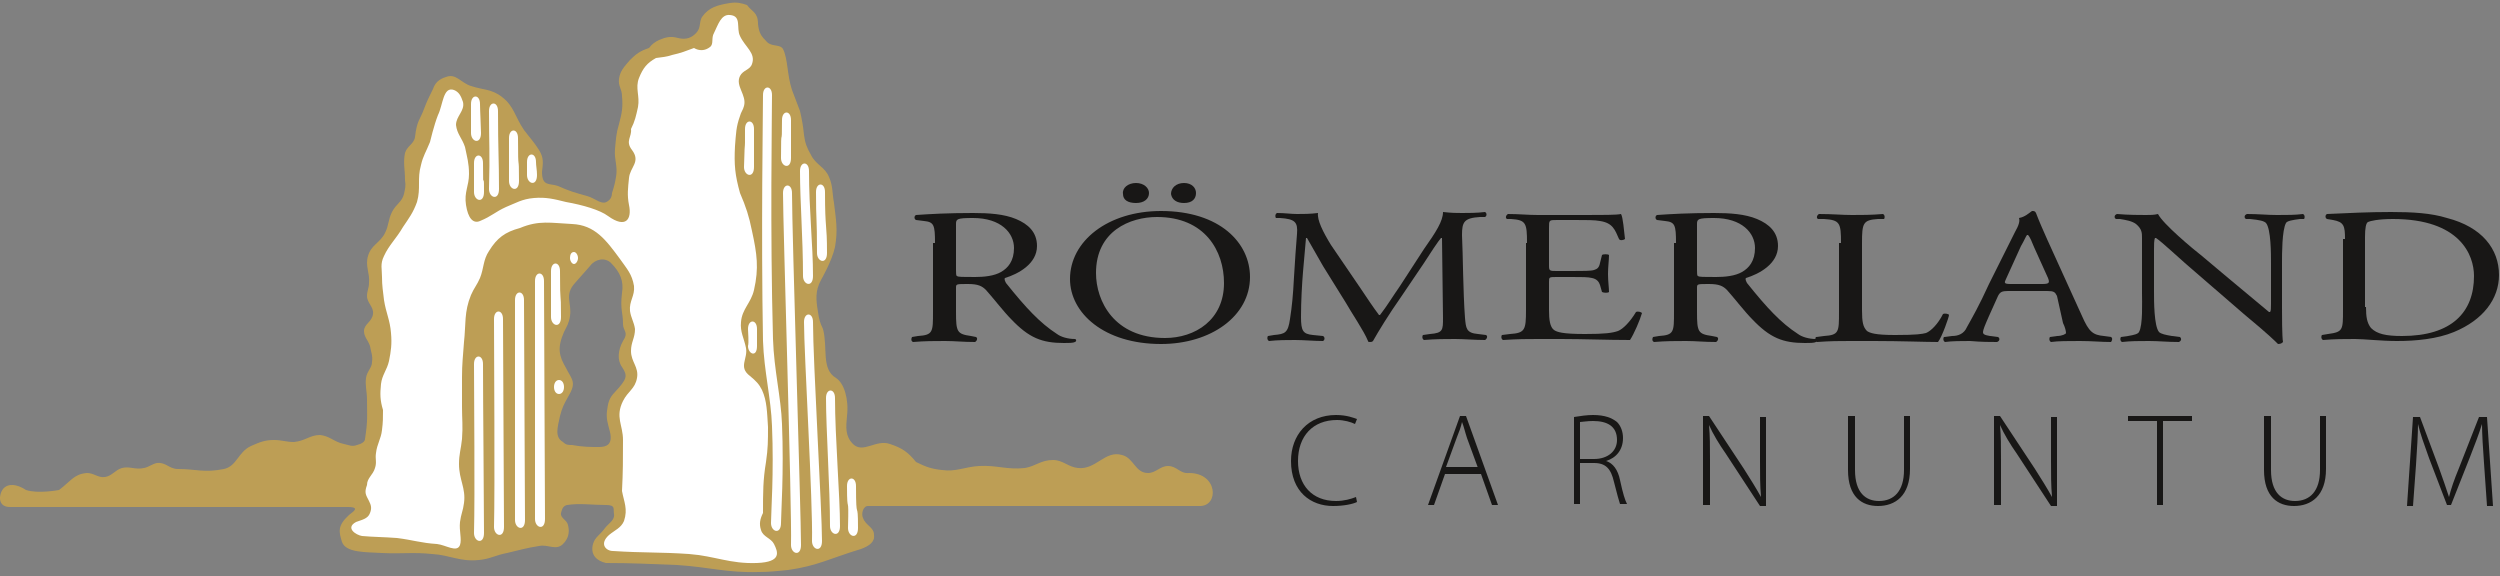 <?xml version="1.0" encoding="utf-8"?>
<!-- Generator: Adobe Illustrator 22.0.1, SVG Export Plug-In . SVG Version: 6.00 Build 0)  -->
<!DOCTYPE svg PUBLIC "-//W3C//DTD SVG 1.1//EN" "http://www.w3.org/Graphics/SVG/1.1/DTD/svg11.dtd">
<svg version="1.1" id="Ebene_1" xmlns="http://www.w3.org/2000/svg" xmlns:xlink="http://www.w3.org/1999/xlink" x="0px" y="0px"
	 viewBox="0 0 250 57.6" style="enable-background:new 0 0 250 57.6;" xml:space="preserve">
<rect x="0" y="0" width="250" height="57.6" fill="#808080" stroke="none"/>
<style type="text/css">
	.st0{fill:#181716;}
	.st1{fill-rule:evenodd;clip-rule:evenodd;fill:#BD9E55;}
	.st2{fill-rule:evenodd;clip-rule:evenodd;fill:#FFFFFF;}
	.st3{fill:#FFFFFF;}
</style>
<g>
	<g>
		<path class="st0" d="M93.5,24.3c0-1.8-0.1-2.1-1.1-2.2L91.6,22c-0.2-0.1-0.2-0.4,0-0.5c1.4-0.1,3.2-0.2,5.7-0.2
			c1.6,0,3.1,0.1,4.3,0.6c1.2,0.5,2.1,1.3,2.1,2.7c0,1.8-1.9,2.8-3.2,3.2c-0.1,0.1,0,0.3,0.1,0.5c2,2.5,3.4,4,5.1,5.1
			c0.4,0.3,1.1,0.5,1.8,0.5c0.1,0,0.2,0.2,0,0.3c-0.2,0.1-0.6,0.1-1.1,0.1c-2.2,0-3.5-0.5-5.3-2.4c-0.7-0.7-1.7-2-2.5-2.9
			c-0.4-0.4-0.8-0.6-1.8-0.6c-1.2,0-1.2,0-1.2,0.4v2.4c0,2,0.1,2.2,1.5,2.4l0.5,0.1c0.2,0.1,0.1,0.4-0.1,0.5c-1.2,0-2-0.1-3-0.1
			c-1.1,0-2,0-3.2,0.1c-0.2-0.1-0.2-0.3-0.1-0.5l0.6-0.1c1.5-0.1,1.5-0.4,1.5-2.4V24.3z M95.6,27c0,0.3,0,0.6,0.1,0.6
			c0.1,0.1,0.5,0.1,1.8,0.1c0.9,0,1.9-0.1,2.6-0.5c0.7-0.4,1.3-1.1,1.3-2.4c0-1.5-1.3-3-4.1-3c-1.6,0-1.7,0.1-1.7,0.6V27z"/>
		<path class="st0" d="M107,27.9c0-3.8,3.8-6.8,9.1-6.8c5.9,0,8.9,3.2,8.9,6.6c0,3.9-3.9,6.7-8.9,6.7C110.4,34.4,107,31.3,107,27.9z
			 M122.4,28.3c0-3.2-1.9-6.6-6.7-6.6c-2.7,0-6.1,1.4-6.1,5.6c0,2.8,1.8,6.5,6.9,6.5C119.5,33.8,122.4,32,122.4,28.3z M112.3,19.4
			c-0.1-0.6,0.5-1.1,1.3-1.1c0.8,0,1.3,0.5,1.3,1c0,0.6-0.5,1-1.3,1C112.8,20.3,112.3,20,112.3,19.4z M117.1,19.4
			c0-0.6,0.5-1.1,1.3-1.1c0.8,0,1.2,0.5,1.2,1c0,0.6-0.4,1-1.2,1C117.7,20.3,117.2,20,117.1,19.4z"/>
		<path class="st0" d="M136.1,28.9c0.6,0.9,1.2,1.8,1.8,2.6h0.1c0.7-0.9,1.3-1.9,2-2.9l2.4-3.7c1.2-1.7,1.9-2.8,1.9-3.7
			c0.9,0.1,1.4,0.1,1.9,0.1c0.6,0,1.5,0,2.3-0.1c0.2,0.1,0.2,0.4,0,0.5l-0.5,0c-1.6,0.1-1.8,0.5-1.8,1.8c0.1,2,0.1,5.6,0.3,8.3
			c0.1,1,0.1,1.5,1.3,1.6l0.8,0.1c0.2,0.1,0.1,0.4-0.1,0.5c-1,0-2.1-0.1-3-0.1c-0.9,0-2,0-3.1,0.1c-0.2-0.1-0.2-0.4-0.1-0.5l0.7-0.1
			c1.3-0.1,1.3-0.4,1.3-1.6l-0.1-8h-0.1c-0.2,0.2-1.2,1.7-1.7,2.5l-2.3,3.4c-1.2,1.7-2.3,3.5-2.8,4.4c-0.1,0.1-0.2,0.1-0.3,0.1
			c-0.1,0-0.2,0-0.2-0.1c-0.4-1-1.7-2.9-2.2-3.8l-2.3-3.7c-0.5-0.9-1.1-1.9-1.6-2.8h-0.1c-0.1,1.2-0.2,2.3-0.3,3.4
			c-0.1,1.2-0.2,2.9-0.2,4.5c0,1.4,0.2,1.7,1.2,1.8l1,0.1c0.2,0.1,0.2,0.4,0,0.5c-0.9,0-1.9-0.1-2.8-0.1c-0.8,0-1.7,0-2.6,0.1
			c-0.2-0.1-0.2-0.4-0.1-0.5l0.6-0.1c1.1-0.1,1.4-0.2,1.6-1.6c0.2-1.3,0.3-2.3,0.4-4.2c0.1-1.6,0.2-3.2,0.3-4.3
			c0.1-1.2-0.2-1.5-1.7-1.6l-0.4,0c-0.1-0.1-0.1-0.4,0.1-0.5c0.8,0,1.4,0.1,2,0.1c0.6,0,1.3,0,2.1-0.1c-0.1,0.7,0.5,1.9,1.3,3.2
			L136.1,28.9z"/>
		<path class="st0" d="M152.7,24.3c0-2-0.1-2.3-1.6-2.4l-0.4,0c-0.2-0.1-0.1-0.4,0.1-0.5c1.1,0,2,0.1,3,0.1h4.8c1.6,0,3.1,0,3.5-0.1
			c0.2,0.3,0.3,1.7,0.4,2.5c-0.1,0.1-0.5,0.2-0.6,0c-0.4-0.9-0.6-1.6-1.9-1.8c-0.5-0.1-1.4-0.1-2.5-0.1h-1.8c-0.8,0-0.8,0-0.8,0.8
			v3.8c0,0.5,0.1,0.5,0.8,0.5h1.5c1.1,0,1.9,0,2.2-0.1c0.3-0.1,0.5-0.2,0.6-0.7l0.2-0.8c0.1-0.1,0.6-0.1,0.7,0
			c0,0.5-0.1,1.2-0.1,1.9c0,0.7,0.1,1.4,0.1,1.8c-0.1,0.1-0.5,0.1-0.7,0l-0.2-0.7c-0.1-0.3-0.3-0.6-0.8-0.7c-0.4-0.1-1-0.1-2-0.1
			h-1.5c-0.8,0-0.8,0-0.8,0.5V31c0,1,0.1,1.7,0.5,2c0.3,0.2,0.8,0.4,3.1,0.4c2,0,2.7-0.1,3.3-0.3c0.5-0.2,1.2-0.9,1.8-1.9
			c0.2-0.1,0.5,0,0.6,0.1c-0.2,0.7-0.8,2.1-1.2,2.7c-2.3,0-4.6-0.1-6.9-0.1h-2.3c-1.1,0-2,0-3.5,0.1c-0.2-0.1-0.2-0.4-0.1-0.5
			l0.8-0.1c1.5-0.1,1.6-0.4,1.6-2.4V24.3z"/>
		<path class="st0" d="M167.6,24.3c0-1.8-0.1-2.1-1.1-2.2l-0.8-0.1c-0.2-0.1-0.2-0.4,0-0.5c1.4-0.1,3.2-0.2,5.7-0.2
			c1.6,0,3.1,0.1,4.3,0.6c1.2,0.5,2.1,1.3,2.1,2.7c0,1.8-1.9,2.8-3.2,3.2c-0.1,0.1,0,0.3,0.1,0.5c2,2.5,3.4,4,5.1,5.1
			c0.4,0.3,1.1,0.5,1.8,0.5c0.1,0,0.2,0.2,0,0.3c-0.2,0.1-0.6,0.1-1.1,0.1c-2.2,0-3.5-0.5-5.3-2.4c-0.7-0.7-1.7-2-2.5-2.9
			c-0.4-0.4-0.8-0.6-1.8-0.6c-1.2,0-1.2,0-1.2,0.4v2.4c0,2,0.1,2.2,1.5,2.4l0.5,0.1c0.2,0.1,0.1,0.4-0.1,0.5c-1.2,0-2-0.1-3-0.1
			c-1.1,0-2,0-3.2,0.1c-0.2-0.1-0.2-0.3-0.1-0.5l0.6-0.1c1.5-0.1,1.5-0.4,1.5-2.4V24.3z M169.7,27c0,0.3,0,0.6,0.1,0.6
			c0.1,0.1,0.5,0.1,1.8,0.1c0.9,0,1.9-0.1,2.6-0.5c0.7-0.4,1.3-1.1,1.3-2.4c0-1.5-1.3-3-4.1-3c-1.6,0-1.7,0.1-1.7,0.6V27z"/>
		<path class="st0" d="M184.1,24.3c0-2-0.1-2.3-1.7-2.4l-0.6,0c-0.2-0.1-0.1-0.4,0.1-0.5c1.4,0,2.3,0.1,3.3,0.1c1,0,1.9,0,3.1-0.1
			c0.2,0.1,0.2,0.4,0.1,0.5l-0.6,0c-1.5,0.1-1.6,0.4-1.6,2.4v6.7c0,1.2,0.1,1.7,0.5,2.1c0.3,0.2,0.8,0.4,2.8,0.4
			c2.2,0,2.7-0.1,3.1-0.2c0.5-0.2,1.2-0.9,1.7-1.9c0.2-0.1,0.6,0,0.6,0.1c0,0.2-0.7,2.2-1.1,2.7c-1.3,0-3.7-0.1-6.4-0.1h-2.4
			c-1.1,0-1.9,0-3.3,0.1c-0.2-0.1-0.2-0.4-0.1-0.5l0.8-0.1c1.5-0.1,1.5-0.4,1.5-2.4V24.3z"/>
		<path class="st0" d="M205.7,29.6c-0.2-0.4-0.3-0.5-1-0.5h-3.9c-0.6,0-0.8,0.1-1,0.5l-0.9,2c-0.4,0.9-0.6,1.4-0.6,1.6
			c0,0.2,0.1,0.3,0.7,0.4l0.8,0.1c0.2,0.1,0.2,0.4-0.1,0.5c-0.7,0-1.5,0-2.7-0.1c-0.8,0-1.8,0-2.5,0.1c-0.2-0.1-0.2-0.4-0.1-0.5
			l0.8-0.1c0.6,0,1.2-0.2,1.5-0.9c0.5-0.9,1.2-2.1,2.2-4.3l2.6-5.2c0.4-0.7,0.5-1.1,0.4-1.4c0.6-0.1,1-0.5,1.3-0.7
			c0.2,0,0.3,0,0.4,0.2c0.3,0.8,0.7,1.7,1.1,2.6l3.5,7.7c0.7,1.6,1.1,1.9,2.2,2l0.7,0.1c0.2,0.1,0.1,0.4,0,0.5c-1,0-1.9-0.1-3.1-0.1
			c-1.2,0-2.2,0-2.9,0.1c-0.2-0.1-0.2-0.4-0.1-0.5l0.7-0.1c0.5,0,0.9-0.2,0.9-0.3c0-0.2-0.1-0.6-0.3-1L205.7,29.6z M200.6,27.9
			c-0.2,0.4-0.2,0.5,0.5,0.5h3.1c0.7,0,0.8-0.1,0.6-0.6l-1.4-3.1c-0.2-0.5-0.4-1-0.6-1.2h-0.1c-0.1,0.1-0.3,0.6-0.6,1.1L200.6,27.9z
			"/>
		<path class="st0" d="M228.2,30.8c0,0.6,0,2.9,0.1,3.4c-0.1,0.1-0.2,0.2-0.5,0.2c-0.3-0.3-1-1-3.3-2.9l-5.9-5.1
			c-0.7-0.6-2.4-2.2-3-2.6h-0.1c-0.1,0.2-0.1,0.7-0.1,1.2v4.2c0,0.9,0,3.4,0.5,4c0.2,0.2,0.7,0.3,1.3,0.4l0.8,0.1
			c0.2,0.2,0.1,0.4-0.1,0.5c-1.2,0-2-0.1-3-0.1c-1.1,0-1.8,0-2.7,0.1c-0.2-0.1-0.2-0.4-0.1-0.5l0.7-0.1c0.6-0.1,1-0.2,1.1-0.4
			c0.4-0.7,0.3-3,0.3-3.9v-5.5c0-0.5,0-0.9-0.6-1.4c-0.4-0.3-1-0.4-1.6-0.5l-0.4,0c-0.2-0.1-0.2-0.4,0.1-0.5
			c1.1,0.1,2.4,0.1,2.9,0.1c0.4,0,0.8,0,1.2-0.1c0.5,1,3.5,3.5,4.4,4.2l2.5,2.1c1.8,1.5,3,2.5,4.2,3.5h0.1c0.1-0.1,0.1-0.4,0.1-0.8
			v-4.1c0-0.9,0-3.4-0.5-4c-0.2-0.2-0.6-0.3-1.6-0.4l-0.4,0c-0.2-0.1-0.2-0.4,0.1-0.5c1.2,0,2,0.1,3,0.1c1.1,0,1.8,0,2.6-0.1
			c0.2,0.1,0.2,0.4,0.1,0.5l-0.4,0c-0.8,0.1-1.3,0.2-1.4,0.4c-0.4,0.7-0.4,3.1-0.4,3.9V30.8z"/>
		<path class="st0" d="M234.5,23.9c0-1.3-0.1-1.7-1.2-1.9l-0.6-0.1c-0.2-0.1-0.2-0.4,0-0.5c2.2-0.1,4.2-0.2,6.4-0.2
			c2.1,0,4,0.1,5.6,0.6c3.5,0.9,5.2,3.1,5.2,5.7c0,2.4-1.6,4.5-4.5,5.7c-1.7,0.7-3.8,0.9-5.7,0.9c-1.6,0-3.3-0.2-4.2-0.2
			c-1.1,0-2,0-3.2,0.1c-0.2-0.1-0.2-0.4-0.1-0.5l0.6-0.1c1.5-0.2,1.5-0.4,1.5-2.4V23.9z M236.6,30.7c0,1,0.1,1.6,0.5,2.1
			c0.6,0.6,1.5,0.8,3.1,0.8c5,0,7.2-2.4,7.2-6c0-2.1-1.4-5.7-8.1-5.7c-1.5,0-2.3,0.2-2.5,0.3c-0.2,0.1-0.3,0.6-0.3,1.5V30.7z"/>
	</g>
	<path class="st1" d="M120,50.6H86.8c-0.5,0-0.7,0.8-0.5,1.2c0.3,0.8,1.1,0.9,1.1,1.7c0.1,0.7-0.5,1.1-1.3,1.4
		c-3,0.9-4.4,1.7-7.3,2.1c-1.1,0.1-1.8,0.2-2.9,0.2c-3.2,0.1-5-0.5-8.2-0.7c-2.8-0.1-4.3-0.2-7.1-0.2c-0.9-0.2-1.6-0.8-1.3-1.9
		c0.2-0.7,0.7-0.9,1.2-1.6c0.4-0.5,1-0.8,0.9-1.4c-0.1-0.5,0.2-0.9-0.8-0.9c-1.4,0-2.6-0.2-3.9,0c-0.4,0.1-0.5,0.4-0.6,0.8
		c-0.1,0.5,0.6,0.7,0.7,1.2c0.2,0.8,0,1.4-0.5,1.9c-0.7,0.7-1.5,0-2.4,0.2c-1.3,0.2-1.9,0.4-3.2,0.7c-1.1,0.2-1.7,0.6-2.8,0.7
		c-1.9,0.2-2.9-0.5-4.7-0.6c-1.9-0.2-3,0-5-0.1c-1.6-0.1-3.6,0-4-1.1c-0.3-1-0.5-1.6,0.7-2.7c0.2-0.2,1.3-0.8-0.1-0.8H1
		c-1.3,0-1.1-1.3-0.7-1.8c0.5-0.6,1.4-0.5,2.3,0.1C3.8,49.4,5.9,49,5.9,49c1.2-0.9,1.5-1.6,2.8-1.7c0.7,0,1.1,0.5,1.8,0.4
		c0.7-0.1,1-0.7,1.7-0.9c0.8-0.2,1.3,0.2,2.2,0c0.5-0.1,0.8-0.4,1.3-0.5c0.9-0.1,1.2,0.6,2.1,0.6c1.8,0,2.6,0.4,4.6,0
		c1.3-0.3,1.4-1.7,2.7-2.3c0.9-0.4,1.4-0.6,2.3-0.6c0.8,0,1.2,0.2,2,0.2c1.1-0.1,1.6-0.7,2.6-0.7c1,0.1,1.4,0.7,2.4,0.9
		c0.5,0.1,0.8,0.3,1.3,0.1c0.4-0.1,0.8-0.3,0.8-0.6c0.3-1.9,0.2-2.4,0.2-3.9c0-0.9-0.2-1.4-0.1-2.2c0.1-0.7,0.6-1,0.6-1.6
		c0.1-0.6-0.1-1-0.2-1.6c-0.2-0.6-0.6-0.9-0.6-1.5c0-0.7,0.8-0.9,0.9-1.7c0.1-0.7-0.6-1.1-0.6-1.8c0-0.5,0.2-0.8,0.2-1.3
		c0.1-1-0.4-1.7-0.1-2.7c0.3-1.1,1.2-1.3,1.7-2.3c0.4-0.8,0.3-1.3,0.7-2.1c0.4-0.8,1-1,1.2-1.8c0.1-0.5,0.2-0.8,0.1-1.4
		c0-1.1-0.2-1.7,0-2.7c0.2-0.7,0.9-0.9,1-1.6c0.2-1.7,0.5-1.7,0.9-2.8c0.3-0.8,0.5-1.2,0.9-2c0.2-0.6,0.6-1,1.3-1.2
		c1-0.4,1.5,0.6,2.5,0.9c1.2,0.4,2.1,0.3,3.1,1.1c1.2,0.9,1.3,2,2.2,3.3c0.6,0.8,1,1.2,1.5,2c0.5,0.8,0.4,1.3,0.3,2.2
		c0,1.5,0.8,1.1,1.6,1.4c1.1,0.5,1.8,0.7,2.9,1c0.8,0.2,1.5,1,2.1,0.5c0.3-0.2,0.4-0.5,0.4-0.8c0.2-0.6,0.3-1,0.4-1.6
		c0.2-1.1-0.2-1.7-0.1-2.8c0.1-1,0.1-1.5,0.4-2.5c0.3-1.1,0.4-1.7,0.3-2.8c0-0.7-0.4-1-0.3-1.7c0.1-0.8,0.5-1.2,1.1-1.9
		c0.6-0.6,1-0.9,1.9-1.2c0.3-0.4,0.6-0.6,1-0.8c0.7-0.3,1.2-0.4,1.9-0.2c0.8,0.2,1.4,0,1.9-0.6c0.4-0.5,0.2-1,0.5-1.5
		c0.7-1,1.6-1.2,2.8-1.4c0.7-0.1,1.1,0,1.7,0.2c0.5,0.7,1.1,0.7,1.1,1.9c0.1,0.9,0.3,1.2,0.9,1.8c0.5,0.5,1.3,0.2,1.6,0.7
		c0.5,1,0.4,2.6,0.9,4.1c0.3,0.8,0.5,1.3,0.8,2.1c0.2,0.9,0.3,1.4,0.4,2.4c0.1,0.8,0.3,1.3,0.7,2c0.5,1,1.4,1.2,1.8,2.2
		c0.4,0.9,0.3,1.5,0.5,2.6c0.2,1.7,0.4,2.7,0.1,4.4c-0.3,1.4-1.4,3.3-1.4,3.3c-0.6,1.1-0.5,2-0.3,3.2c0.1,0.7,0.2,1.1,0.5,1.7
		c0.5,1.9-0.2,4,1.3,4.9c0.8,0.5,1.3,2.1,1.1,3.8c-0.1,1.1-0.2,2,0.6,2.8c1,1,2.3-0.5,3.7,0c1.2,0.4,1.8,0.8,2.6,1.8
		c1,0.5,1.6,0.7,2.6,0.8c1.4,0.2,2.2-0.3,3.7-0.4c1.8-0.1,2.8,0.4,4.6,0.2c1.1-0.2,1.6-0.8,2.8-0.8c1,0,1.5,0.7,2.5,0.8
		c1.8,0.2,2.7-1.8,4.4-1.3c1.2,0.3,1.3,1.8,2.6,1.8c0.8,0,1.2-0.7,2-0.7c0.9,0,1.2,0.8,2.1,0.7C121.8,47.3,121.9,50.6,120,50.6
		 M57.2,44.5c1.1,0.2,1.8,0.2,2.7,0.2c0.7,0,1.4-0.2,1.1-1.5c-0.2-0.8-0.4-1.3-0.3-2.1c0.1-0.8,0.2-1.3,0.8-1.9
		c1.2-1.3,1.3-1.6,0.7-2.5c-0.5-0.7-0.4-1.7,0.1-2.6c0.6-0.9,0-1,0-1.7c0-1.2-0.3-1.4-0.1-3.1c0.2-1.2-0.2-2.1-1.1-3
		c-0.6-0.6-1.6-0.4-2.1,0.3c-0.6,0.7-0.9,1-1.5,1.7c-1.1,1.2-0.3,2-0.5,3.3c-0.1,0.7-0.3,1-0.6,1.6c-0.7,1.6-0.5,2.4,0.2,3.6
		c0.6,1.2,1.1,1.4,0.2,2.9c-0.4,0.7-0.6,1.1-0.8,1.9c-0.2,1-0.6,2.1,0.3,2.6C56.6,44.5,56.8,44.5,57.2,44.5z"/>
	<path class="st2" d="M36.9,50.1c0.2,0.4,0.3,0.7,0.1,1.2c-0.2,0.6-0.9,0.7-1.4,0.9c-1.1,0.6,0,1.3,0.6,1.4c1.1,0.1,2.2,0.1,3.5,0.2
		c1.6,0.2,2.4,0.5,4,0.6c0.9,0.1,2,0.9,2.3,0.1c0.2-0.6-0.1-1.4,0-2.3c0.1-0.8,0.3-1.1,0.4-1.9c0.2-1.5-0.5-2.3-0.5-3.9
		c0-1,0.2-1.5,0.3-2.5c0.1-1.3,0-2,0-3.2c0-1.2,0-1.8,0-3c0-1.3,0.1-2.1,0.2-3.5c0.2-1.8,0-3,0.7-4.7c0.3-0.7,0.6-1,0.9-1.7
		c0.4-1,0.3-1.8,0.9-2.7c0.8-1.3,1.6-1.9,3.1-2.3c1.9-0.8,3.1-0.5,5.2-0.4c2.3,0.1,3.4,1.6,4.8,3.5c0.7,1,1.2,1.5,1.4,2.7
		c0.1,1-0.5,1.5-0.4,2.5c0.1,0.7,0.4,1.1,0.5,1.8c0,0.9-0.4,1.3-0.4,2.2c0,1.1,0.8,1.6,0.6,2.7c-0.2,1.1-0.9,1.3-1.4,2.3
		c-0.8,1.6,0,2.4,0,3.9c0,2,0,3.1-0.1,5.1c0.2,1.1,0.6,1.8,0.2,3c-0.3,0.7-0.9,0.9-1.5,1.4c-1,0.9-0.3,1.6,0.4,1.6
		c3.1,0.2,4.7,0.1,7.6,0.3c2.6,0.2,4.1,1,6.8,0.9c2.5-0.1,2.1-1.1,1.7-1.9c-0.3-0.6-1.1-0.7-1.3-1.4c-0.2-0.6-0.1-1.1,0.2-1.7
		c0-2.1,0-3.3,0.3-5.1c0.2-1.4,0.2-2.1,0.2-3.5c-0.1-1.5-0.1-2.6-0.6-3.7c-0.3-0.6-0.6-0.9-1.2-1.4c-1.2-0.9-0.2-1.7-0.4-2.8
		c-0.2-1-0.6-1.6-0.5-2.6c0.1-1.3,1-1.9,1.3-3.2c0.5-2.2,0.3-3.6-0.2-5.9c-0.3-1.5-0.6-2.4-1.2-3.8c-0.5-1.8-0.6-2.8-0.5-4.7
		c0.1-1.2,0.1-1.9,0.5-3c0.1-0.4,0.3-0.6,0.4-1c0.3-1.1-0.9-2-0.4-3c0.3-0.6,1-0.6,1.2-1.2c0.4-1.1-0.7-1.7-1.2-2.8
		c-0.4-0.8,0.2-2-1-2.1c-0.9-0.1-1.2,1-1.6,1.8c-0.3,0.5,0,1.1-0.4,1.4c-0.5,0.4-1.1,0.4-1.6,0.1c-0.8,0.3-1.3,0.5-2.2,0.7
		c-0.6,0.2-0.9,0.2-1.6,0.3c-0.9,0.5-1.3,1-1.7,2c-0.4,1,0.1,1.8-0.1,2.9c-0.2,0.9-0.3,1.4-0.7,2.2c0.1,0.8-0.6,1.2,0.1,2.1
		c0.9,1.2-0.2,1.7-0.3,2.8c-0.1,1-0.2,1.7,0,2.7c0.3,1.4-0.3,2.4-2.1,1.1c-0.8-0.6-2.5-1.1-4.2-1.4c-1.2-0.3-2-0.5-3.2-0.4
		c-1.2,0.1-1.8,0.5-2.8,0.9c-1.1,0.5-1.4,0.9-2.6,1.4c-0.7,0.3-1.2-0.3-1.4-1.6c-0.2-1.3,0.3-1.9,0.3-3.1c0-1.1-0.2-1.7-0.4-2.7
		c-0.3-0.9-0.8-1.3-0.9-2.2c0-0.9,0.9-1.4,0.7-2.3c-0.2-0.6-0.4-1-0.9-1.2c-1.1-0.4-1.1,1.5-1.6,2.5c-0.4,1-0.8,2.7-0.8,2.7
		c-0.4,1-0.7,1.4-0.9,2.3c-0.4,1.4,0,2.3-0.4,3.7c-0.4,1.1-0.8,1.6-1.4,2.5c-0.7,1.2-1.4,1.8-1.9,2.9c-0.4,0.8-0.2,1.3-0.2,2.1
		c0,0.9,0.1,1.4,0.2,2.3c0.2,1.3,0.6,2,0.7,3.3c0.1,1.1,0,1.8-0.2,2.8c-0.2,0.9-0.7,1.4-0.8,2.3c-0.1,1-0.1,1.6,0.2,2.6
		c0,0.8,0,1.2-0.1,2c-0.1,0.9-0.5,1.4-0.6,2.3c-0.1,0.6,0.1,0.9-0.1,1.5c-0.2,0.7-0.8,1-0.8,1.7C36.4,49.3,36.6,49.5,36.9,50.1"/>
	<path class="st2" d="M48.9,11.1c0-1,0.9-1,0.9,0c0,3.9,0.1,4.8,0.1,7.8c0,1.2-1,0.9-1,0C49,15.2,48.9,14.3,48.9,11.1"/>
	<path class="st2" d="M50.9,13.8c0-1,0.9-1,0.9,0c0,3.9,0.1,1.2,0.1,4.3c0,1.2-1,0.9-1,0C50.9,14.3,50.9,17,50.9,13.8"/>
	<path class="st2" d="M52.7,16.2c0-1,0.9-1,0.9,0c0,0.4,0.1,0.8,0.1,1.3c0,1.2-1,0.9-1,0C52.7,17.1,52.7,16.7,52.7,16.2"/>
	<path class="st2" d="M47.1,10.4c0-1,0.9-1,0.9,0c0,0.6,0.1,2.4,0.1,2.9c0,1.2-1,0.9-1,0C47.1,12.6,47.1,11,47.1,10.4"/>
	<path class="st2" d="M47.4,16.3c0-1,0.9-1,0.9,0c0,3.9,0.1-0.1,0.1,2.9c0,1.2-1,0.9-1,0C47.4,15.5,47.4,19.4,47.4,16.3"/>
	<path class="st2" d="M47.4,36.4c0-1,0.9-1,0.9,0c0,3.9,0.1,13.9,0.1,16.9c0,1.2-1,0.9-1,0C47.5,49.5,47.4,39.5,47.4,36.4"/>
	<path class="st2" d="M49.4,31.9c0-1,0.9-1,0.9,0c0,3.9,0.1,17.7,0.1,20.8c0,1.2-1,0.9-1,0C49.5,48.9,49.4,35.1,49.4,31.9"/>
	<path class="st2" d="M51.5,30c0-1,0.9-1,0.9,0c0,3.9,0.1,19,0.1,22c0,1.2-1,0.9-1,0C51.5,48.3,51.5,33.2,51.5,30"/>
	<path class="st2" d="M53.5,28.1c0-1,0.9-1,0.9,0c0,3.9,0.1,20.7,0.1,23.8c0,1.2-1,0.9-1,0C53.5,48.1,53.5,31.3,53.5,28.1"/>
	<path class="st2" d="M55.1,27.1c0-1,0.9-1,0.9,0c0,3.9,0.1,1.5,0.1,4.6c0,1.2-1,0.9-1,0C55.1,28,55.1,30.3,55.1,27.1"/>
	<path class="st3" d="M55.9,38c0.3,0,0.5,0.3,0.5,0.7c0,0.4-0.2,0.7-0.5,0.7c-0.3,0-0.5-0.3-0.5-0.7C55.4,38.3,55.6,38,55.9,38"/>
	<path class="st3" d="M57.4,25.2c0.2,0,0.4,0.3,0.4,0.6c0,0.3-0.2,0.6-0.4,0.6c-0.2,0-0.4-0.3-0.4-0.6C57,25.5,57.1,25.2,57.4,25.2"
		/>
	<path class="st2" d="M78.3,19.3c0-1,0.9-1,0.9,0c0,3.9,0.9,32.1,0.9,35.2c0,1.2-1,0.9-1,0C79.2,50.8,78.3,22.5,78.3,19.3"/>
	<path class="st2" d="M76.3,9.5c0-1,0.9-1,0.9,0c0,2.2-0.2,13.5,0.1,24.4c0.1,3.1,0.8,5.8,0.9,8.5c0.2,4.8-0.1,9-0.1,9.9
		c0,1.2-1,0.9-1,0c0-1,0.3-5,0.1-9.7c-0.1-2.8-0.8-5.5-0.9-8.5C76.1,23,76.3,11.4,76.3,9.5"/>
	<path class="st2" d="M80.4,32.2c0-1,0.9-1,0.9,0c0,3.9,0.9,18.9,0.9,21.9c0,1.2-1,0.9-1,0C81.3,50.3,80.4,35.3,80.4,32.2"/>
	<path class="st2" d="M82.6,39.8c0-1,0.9-1,0.9,0c0,3.9,0.5,9.8,0.5,12.8c0,1.2-1,0.9-1,0C83,48.8,82.6,42.9,82.6,39.8"/>
	<path class="st2" d="M84.7,48.6c0-1,0.9-1,0.9,0c0,3.9,0.2,1.1,0.2,4.2c0,1.2-1,0.9-1,0C84.9,49,84.7,51.8,84.7,48.6"/>
	<path class="st2" d="M80,17.1c0-1,0.9-1,0.9,0c0,3.9,0.4,7.4,0.4,10.5c0,1.2-1,0.9-1,0C80.3,23.8,80,20.2,80,17.1"/>
	<path class="st2" d="M81.6,19.2c0-1,0.9-1,0.9,0c0,3.9,0.2,3,0.2,6.1c0,1.2-1,0.9-1,0C81.7,21.5,81.6,22.3,81.6,19.2"/>
	<path class="st2" d="M78.2,12c0-1,0.9-1,0.9,0c0,3.9,0,0.8,0,3.8c0,1.2-1,0.9-1,0C78.1,12.1,78.2,15.2,78.2,12"/>
	<path class="st2" d="M74.5,12.9c0-1,0.9-1,0.9,0c0,3.9,0,0.8,0,3.8c0,1.2-1,0.9-1,0C74.5,12.9,74.5,16,74.5,12.9"/>
	<path class="st2" d="M74.8,32.9c0-1,0.9-1,0.9,0c0,0.4,0,1.2,0,1.7c0,1.2-0.9,0.8-0.9,0C74.9,34.3,74.8,33.1,74.8,32.9"/>
	<g>
		<path class="st0" d="M135.7,50.2c-0.4,0.2-1.3,0.4-2.4,0.4c-2.2,0-4.2-1.4-4.2-4.5c0-2.6,1.7-4.6,4.5-4.6c1.1,0,1.8,0.3,2.1,0.4
			l-0.2,0.5c-0.4-0.2-1.1-0.4-1.8-0.4c-2.4,0-3.9,1.6-3.9,4.1c0,2.4,1.4,4,3.8,4c0.8,0,1.5-0.2,2-0.4L135.7,50.2z"/>
		<path class="st0" d="M144.5,47.4l-1.1,3.1h-0.6l3.2-8.9h0.6l3.2,8.9h-0.6l-1.1-3.1H144.5z M147.8,46.8l-1.1-3
			c-0.2-0.6-0.3-1.1-0.5-1.6h0c-0.1,0.5-0.3,1-0.5,1.5l-1.1,3H147.8z"/>
		<path class="st0" d="M157.4,41.7c0.6-0.1,1.3-0.2,1.9-0.2c1.2,0,1.9,0.3,2.4,0.7c0.4,0.4,0.6,1,0.6,1.6c0,1.2-0.7,2-1.7,2.3v0
			c0.7,0.2,1.2,0.9,1.4,1.9c0.3,1.4,0.5,2,0.7,2.4H162c-0.1-0.3-0.3-1-0.6-2.2c-0.3-1.3-0.8-1.9-2-1.9H158v4.1h-0.6V41.7z M158,45.9
			h1.4c1.4,0,2.3-0.8,2.3-1.9c0-1.4-1-1.9-2.4-1.9c-0.6,0-1.1,0.1-1.3,0.1V45.9z"/>
		<path class="st0" d="M170.3,50.5v-8.9h0.6l3.5,5.3c0.7,1.1,1.2,1.9,1.7,2.8l0,0c-0.1-1.2-0.1-2.2-0.1-3.6v-4.4h0.6v8.9H176
			l-3.4-5.2c-0.7-1-1.3-2-1.7-2.9l0,0c0.1,1.1,0.1,2.1,0.1,3.5v4.5H170.3z"/>
		<path class="st0" d="M185.5,41.6V47c0,2.3,1.1,3.1,2.4,3.1c1.5,0,2.5-1,2.5-3.1v-5.4h0.6v5.3c0,2.7-1.5,3.7-3.2,3.7
			c-1.6,0-3-0.9-3-3.6v-5.4H185.5z"/>
		<path class="st0" d="M199.4,50.5v-8.9h0.6l3.5,5.3c0.7,1.1,1.2,1.9,1.7,2.8l0,0c-0.1-1.2-0.1-2.2-0.1-3.6v-4.4h0.6v8.9h-0.6
			l-3.4-5.2c-0.7-1-1.3-2-1.7-2.9l0,0c0.1,1.1,0.1,2.1,0.1,3.5v4.5H199.4z"/>
		<path class="st0" d="M215.7,42.1h-2.9v-0.5h6.4v0.5h-2.9v8.4h-0.6V42.1z"/>
		<path class="st0" d="M227.1,41.6V47c0,2.3,1.1,3.1,2.4,3.1c1.5,0,2.5-1,2.5-3.1v-5.4h0.6v5.3c0,2.7-1.5,3.7-3.2,3.7
			c-1.6,0-3-0.9-3-3.6v-5.4H227.1z"/>
		<path class="st0" d="M248.4,46.3c-0.1-1.3-0.2-3-0.2-3.9h0c-0.3,1-0.7,2-1.2,3.3l-1.9,4.8h-0.4l-1.8-4.7c-0.5-1.4-0.9-2.5-1.1-3.4
			h0c0,1-0.1,2.6-0.2,4.1l-0.3,4.1h-0.6l0.6-8.9h0.7l1.9,5.1c0.4,1.1,0.7,2,1,2.9h0c0.2-0.8,0.5-1.7,1-2.9l2-5.1h0.8l0.6,8.9h-0.6
			L248.4,46.3z"/>
	</g>
</g>
</svg>
